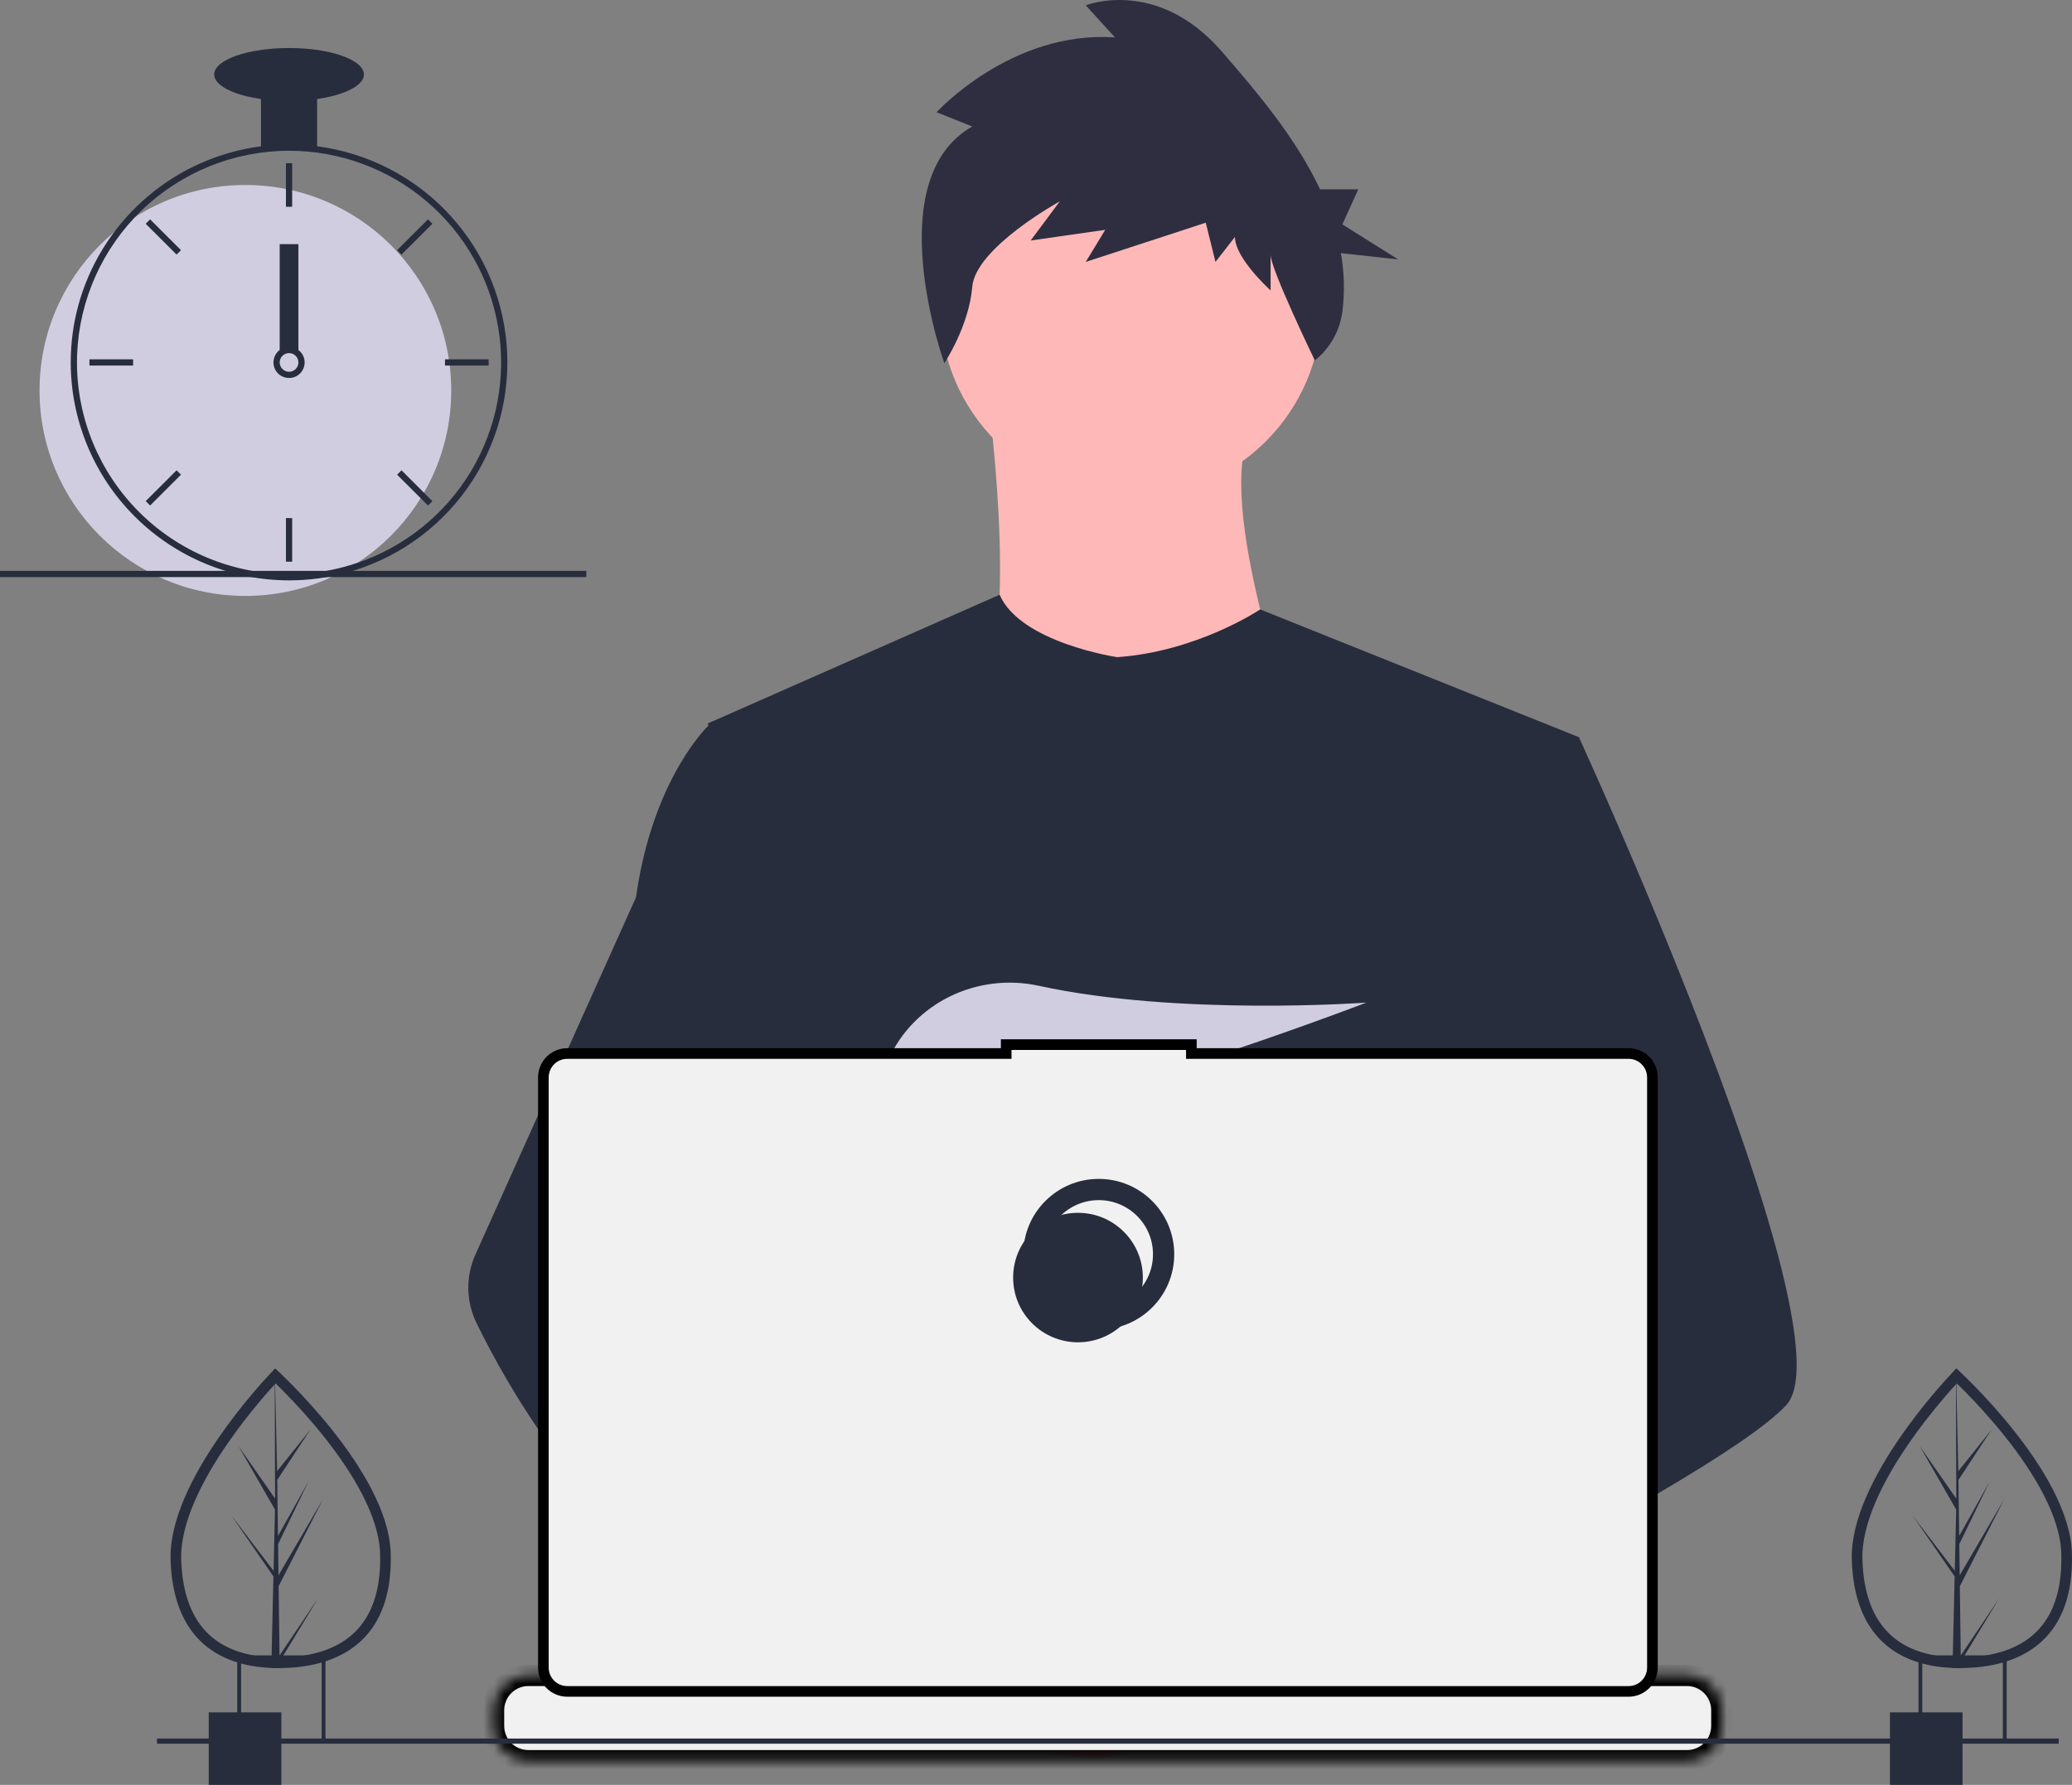 <svg width="195" height="168" viewBox="0 0 195 168" fill="none" xmlns="http://www.w3.org/2000/svg">
<rect x="0" y="0" width="195" height="168" fill="#808080" stroke="none"/>
<g clip-path="url(#clip0_620_712)">
<path d="M106.439 46.786C116.355 46.786 124.394 38.761 124.394 28.862C124.394 18.962 116.355 10.937 106.439 10.937C96.522 10.937 88.483 18.962 88.483 28.862C88.483 38.761 96.522 46.786 106.439 46.786Z" fill="#FFB8B8"/>
<path d="M93.037 37.824C93.037 37.824 96.42 63.282 91.215 66.14C86.011 68.997 122.182 69.257 122.182 69.257C122.182 69.257 114.115 47.176 117.758 40.422L93.037 37.824Z" fill="#FFB8B8"/>
<path d="M148.594 69.386L145.586 83.06L139.225 111.991L139.035 113.576L136.84 131.918L135.38 144.103L134.4 152.289C128.448 155.343 124.133 157.451 124.133 157.451C124.133 157.451 123.762 155.594 123.164 153.217C118.986 154.468 111.256 156.542 104.705 156.956C107.09 159.611 108.186 162.104 106.699 163.945C102.212 169.493 83.684 157.87 77.204 153.537C77.053 154.574 76.996 155.623 77.033 156.671L72.074 152.864L72.565 144.103L73.392 129.281L74.433 110.692C74.105 109.896 73.83 109.079 73.61 108.247C72.091 102.855 70.248 92.089 68.834 83.06C67.696 75.794 66.841 69.654 66.661 68.347C66.636 68.177 66.624 68.089 66.624 68.089L94.076 55.979C96.027 60.496 105.137 61.854 105.137 61.854C112.684 61.335 118.6 57.361 118.6 57.361L148.594 69.386Z" fill="#272D3D"/>
<path d="M126.216 152.257C126.216 152.257 125.053 152.654 123.163 153.217C118.986 154.468 111.255 156.542 104.704 156.956C99.064 157.317 94.298 156.449 93.426 152.776C93.052 151.196 93.582 149.897 94.737 148.83C98.185 145.639 107.19 144.496 114.332 144.103C116.349 143.994 118.214 143.942 119.767 143.923C122.404 143.889 124.133 143.942 124.133 143.942L124.174 144.103L126.216 152.257Z" fill="#A0616A"/>
<path d="M91.501 11.906L88.144 10.565C88.144 10.565 95.163 2.85 104.93 3.521L102.183 0.502C102.183 0.502 108.897 -2.182 115.001 4.862C118.21 8.565 121.923 12.918 124.237 17.821H127.832L126.332 21.119L131.584 24.418L126.193 23.825C126.514 25.632 126.564 27.476 126.339 29.297C126.108 31.118 125.177 32.778 123.743 33.927C123.743 33.927 119.579 25.324 119.579 23.982V27.336C119.579 27.336 116.222 24.317 116.222 22.305L114.391 24.653L113.475 20.963L102.183 24.653L104.014 21.634L96.995 22.64L99.742 18.951C99.742 18.951 91.806 23.311 91.501 27.001C91.196 30.691 88.873 34.187 88.873 34.187C88.873 34.187 82.65 16.938 91.501 11.906Z" fill="#2F2E41"/>
<path d="M168.111 132.252C166.282 134.231 161.75 137.212 156.256 140.44C154.213 141.639 152.037 142.875 149.818 144.103C144.522 147.036 138.976 149.941 134.401 152.289C128.448 155.343 124.133 157.451 124.133 157.451C124.133 157.451 123.762 155.594 123.164 153.217C122.363 150.036 121.157 145.924 119.9 144.103C119.856 144.04 119.812 143.981 119.768 143.923C119.401 143.443 119.033 143.162 118.669 143.162L136.84 131.918L144.692 127.058L139.035 113.576L131.94 96.664L136.222 83.06L140.527 69.386H148.594C148.594 69.386 151.266 75.207 154.681 83.324C155.192 84.537 155.719 85.802 156.256 87.109C163.284 104.172 172.044 127.999 168.111 132.252Z" fill="#272D3D"/>
<path d="M106.699 163.945C102.211 169.493 83.684 157.87 77.203 153.537C75.792 152.593 74.952 151.996 74.952 151.996L80.881 144.103L82.758 141.605C82.758 141.605 84.438 142.495 86.921 143.942C87.012 143.996 87.102 144.05 87.195 144.103C89.336 145.359 92.024 146.999 94.737 148.83C98.48 151.357 102.265 154.241 104.704 156.956C107.09 159.611 108.186 162.104 106.699 163.945Z" fill="#A0616A"/>
<path d="M86.922 143.942C86.259 143.94 85.597 143.994 84.944 144.103C79.331 145.066 77.675 150.139 77.204 153.537C77.053 154.574 76.996 155.623 77.033 156.671L72.074 152.864L70.267 151.477C65.918 149.963 62.043 147.275 58.684 144.103C55.769 141.304 53.154 138.208 50.882 134.868C48.619 131.575 46.602 128.121 44.846 124.532C44.357 123.531 44.093 122.435 44.075 121.32C44.057 120.206 44.285 119.102 44.742 118.085L50.882 104.423L59.858 84.455C59.924 83.979 59.996 83.514 60.075 83.06C61.855 72.871 66.624 68.347 66.624 68.347H70.267L72.704 83.06L75.731 101.339L73.61 108.247L68.707 124.201L73.392 129.281L86.922 143.942Z" fill="#272D3D"/>
<path d="M91.045 101.354L94.16 104.981C95.317 104.761 96.525 104.502 97.77 104.211L96.875 101.354L99.062 103.901C112.247 100.664 128.589 94.37 128.589 94.37C128.589 94.37 110.946 95.662 97.773 92.788C91.944 91.517 85.948 94.402 83.556 99.858C82.165 103.029 82.384 105.777 87.314 105.777C88.98 105.749 90.642 105.593 92.284 105.31L91.045 101.354Z" fill="#D0CDE1"/>
<mask id="path-10-inside-1_620_712" fill="white">
<path d="M162.043 160.971V162.451C162.044 162.857 161.969 163.259 161.821 163.638C161.756 163.806 161.676 163.969 161.584 164.125C161.293 164.613 160.88 165.017 160.386 165.297C159.892 165.577 159.333 165.724 158.764 165.724H49.73C49.162 165.724 48.603 165.577 48.108 165.297C47.614 165.017 47.201 164.613 46.91 164.125C46.818 163.969 46.739 163.806 46.673 163.638C46.526 163.259 46.45 162.857 46.451 162.451V160.971C46.451 160.541 46.536 160.115 46.701 159.718C46.865 159.321 47.107 158.96 47.411 158.656C47.716 158.352 48.077 158.111 48.475 157.946C48.873 157.782 49.3 157.697 49.73 157.697H56.015V157.008C56.015 156.99 56.019 156.972 56.026 156.955C56.032 156.939 56.043 156.924 56.055 156.911C56.068 156.898 56.083 156.888 56.1 156.881C56.116 156.875 56.134 156.871 56.152 156.871H59.431C59.449 156.871 59.467 156.875 59.484 156.881C59.5 156.888 59.515 156.898 59.528 156.911C59.541 156.924 59.551 156.939 59.558 156.955C59.565 156.972 59.568 156.99 59.568 157.008V157.697H61.617V157.008C61.617 156.99 61.62 156.972 61.627 156.955C61.634 156.939 61.644 156.924 61.657 156.911C61.669 156.898 61.684 156.888 61.701 156.881C61.718 156.875 61.735 156.871 61.753 156.871H65.032C65.05 156.871 65.068 156.875 65.085 156.881C65.101 156.888 65.117 156.898 65.129 156.911C65.142 156.924 65.152 156.939 65.159 156.955C65.166 156.972 65.169 156.99 65.169 157.008V157.697H67.22V157.008C67.22 156.99 67.224 156.972 67.231 156.955C67.237 156.939 67.248 156.924 67.26 156.911C67.273 156.898 67.288 156.888 67.305 156.881C67.321 156.875 67.339 156.871 67.357 156.871H70.636C70.654 156.871 70.672 156.875 70.689 156.881C70.705 156.888 70.72 156.898 70.733 156.911C70.746 156.924 70.756 156.939 70.763 156.955C70.769 156.972 70.773 156.99 70.773 157.008V157.697H72.821V157.008C72.821 156.99 72.825 156.972 72.832 156.955C72.839 156.939 72.849 156.924 72.861 156.911C72.874 156.898 72.889 156.888 72.906 156.881C72.922 156.875 72.94 156.871 72.958 156.871H76.237C76.255 156.871 76.273 156.875 76.29 156.881C76.306 156.888 76.321 156.898 76.334 156.911C76.347 156.924 76.357 156.939 76.364 156.955C76.371 156.972 76.374 156.99 76.374 157.008V157.697H78.423V157.008C78.423 156.99 78.426 156.972 78.433 156.955C78.44 156.939 78.45 156.924 78.463 156.911C78.475 156.898 78.49 156.888 78.507 156.881C78.524 156.875 78.541 156.871 78.559 156.871H81.839C81.857 156.871 81.874 156.875 81.891 156.881C81.908 156.888 81.923 156.898 81.935 156.911C81.948 156.924 81.958 156.939 81.965 156.955C81.972 156.972 81.975 156.99 81.975 157.008V157.697H84.026V157.008C84.026 156.99 84.03 156.972 84.037 156.955C84.044 156.939 84.054 156.924 84.066 156.911C84.079 156.898 84.094 156.888 84.111 156.881C84.127 156.875 84.145 156.871 84.163 156.871H87.442C87.46 156.871 87.478 156.875 87.495 156.881C87.511 156.888 87.526 156.898 87.539 156.911C87.552 156.924 87.562 156.939 87.569 156.955C87.576 156.972 87.579 156.99 87.579 157.008V157.697H89.628V157.008C89.628 156.99 89.631 156.972 89.638 156.955C89.645 156.939 89.655 156.924 89.668 156.911C89.68 156.898 89.695 156.888 89.712 156.881C89.729 156.875 89.746 156.871 89.764 156.871H115.451C115.469 156.871 115.487 156.875 115.503 156.881C115.52 156.888 115.535 156.898 115.548 156.911C115.56 156.924 115.57 156.939 115.577 156.955C115.584 156.972 115.588 156.99 115.588 157.008V157.697H117.639V157.008C117.639 156.99 117.642 156.972 117.649 156.955C117.656 156.939 117.666 156.924 117.679 156.911C117.691 156.898 117.706 156.888 117.723 156.881C117.74 156.875 117.757 156.871 117.775 156.871H121.055C121.091 156.871 121.125 156.886 121.151 156.911C121.176 156.937 121.191 156.972 121.191 157.008V157.697H123.24V157.008C123.24 156.99 123.243 156.972 123.25 156.955C123.257 156.939 123.267 156.924 123.28 156.911C123.293 156.898 123.308 156.888 123.324 156.881C123.341 156.875 123.359 156.871 123.377 156.871H126.656C126.674 156.871 126.692 156.875 126.708 156.881C126.725 156.888 126.74 156.898 126.753 156.911C126.765 156.924 126.775 156.939 126.782 156.955C126.789 156.972 126.793 156.99 126.793 157.008V157.697H128.841V157.008C128.841 156.99 128.845 156.972 128.852 156.955C128.858 156.939 128.868 156.924 128.881 156.911C128.894 156.898 128.909 156.888 128.926 156.881C128.942 156.875 128.96 156.871 128.978 156.871H132.257C132.275 156.871 132.293 156.875 132.309 156.881C132.326 156.888 132.341 156.898 132.354 156.911C132.367 156.924 132.377 156.939 132.383 156.955C132.39 156.972 132.394 156.99 132.394 157.008V157.697H134.445V157.008C134.445 156.99 134.448 156.972 134.455 156.955C134.462 156.939 134.472 156.924 134.485 156.911C134.498 156.898 134.513 156.888 134.529 156.881C134.546 156.875 134.564 156.871 134.582 156.871H137.861C137.897 156.872 137.931 156.886 137.956 156.912C137.981 156.937 137.995 156.972 137.995 157.008V157.697H140.046V157.008C140.046 156.99 140.05 156.972 140.056 156.955C140.063 156.939 140.073 156.924 140.086 156.911C140.099 156.898 140.114 156.888 140.13 156.881C140.147 156.875 140.165 156.871 140.183 156.871H143.462C143.48 156.871 143.498 156.875 143.514 156.881C143.531 156.888 143.546 156.898 143.559 156.911C143.571 156.924 143.582 156.939 143.588 156.955C143.595 156.972 143.599 156.99 143.599 157.008V157.697H145.647V157.008C145.647 156.99 145.651 156.972 145.658 156.955C145.665 156.939 145.675 156.924 145.687 156.911C145.7 156.898 145.715 156.888 145.732 156.881C145.748 156.875 145.766 156.871 145.784 156.871H149.063C149.081 156.871 149.099 156.875 149.116 156.881C149.132 156.888 149.147 156.898 149.16 156.911C149.173 156.924 149.183 156.939 149.19 156.955C149.196 156.972 149.2 156.99 149.2 157.008V157.697H158.764C159.195 157.697 159.621 157.782 160.019 157.946C160.417 158.111 160.779 158.352 161.083 158.656C161.388 158.96 161.629 159.321 161.794 159.718C161.959 160.115 162.043 160.541 162.043 160.971Z"/>
</mask>
<path d="M162.043 160.971V162.451C162.044 162.857 161.969 163.259 161.821 163.638C161.756 163.806 161.676 163.969 161.584 164.125C161.293 164.613 160.88 165.017 160.386 165.297C159.892 165.577 159.333 165.724 158.764 165.724H49.73C49.162 165.724 48.603 165.577 48.108 165.297C47.614 165.017 47.201 164.613 46.91 164.125C46.818 163.969 46.739 163.806 46.673 163.638C46.526 163.259 46.45 162.857 46.451 162.451V160.971C46.451 160.541 46.536 160.115 46.701 159.718C46.865 159.321 47.107 158.96 47.411 158.656C47.716 158.352 48.077 158.111 48.475 157.946C48.873 157.782 49.3 157.697 49.73 157.697H56.015V157.008C56.015 156.99 56.019 156.972 56.026 156.955C56.032 156.939 56.043 156.924 56.055 156.911C56.068 156.898 56.083 156.888 56.1 156.881C56.116 156.875 56.134 156.871 56.152 156.871H59.431C59.449 156.871 59.467 156.875 59.484 156.881C59.5 156.888 59.515 156.898 59.528 156.911C59.541 156.924 59.551 156.939 59.558 156.955C59.565 156.972 59.568 156.99 59.568 157.008V157.697H61.617V157.008C61.617 156.99 61.62 156.972 61.627 156.955C61.634 156.939 61.644 156.924 61.657 156.911C61.669 156.898 61.684 156.888 61.701 156.881C61.718 156.875 61.735 156.871 61.753 156.871H65.032C65.05 156.871 65.068 156.875 65.085 156.881C65.101 156.888 65.117 156.898 65.129 156.911C65.142 156.924 65.152 156.939 65.159 156.955C65.166 156.972 65.169 156.99 65.169 157.008V157.697H67.22V157.008C67.22 156.99 67.224 156.972 67.231 156.955C67.237 156.939 67.248 156.924 67.26 156.911C67.273 156.898 67.288 156.888 67.305 156.881C67.321 156.875 67.339 156.871 67.357 156.871H70.636C70.654 156.871 70.672 156.875 70.689 156.881C70.705 156.888 70.72 156.898 70.733 156.911C70.746 156.924 70.756 156.939 70.763 156.955C70.769 156.972 70.773 156.99 70.773 157.008V157.697H72.821V157.008C72.821 156.99 72.825 156.972 72.832 156.955C72.839 156.939 72.849 156.924 72.861 156.911C72.874 156.898 72.889 156.888 72.906 156.881C72.922 156.875 72.94 156.871 72.958 156.871H76.237C76.255 156.871 76.273 156.875 76.29 156.881C76.306 156.888 76.321 156.898 76.334 156.911C76.347 156.924 76.357 156.939 76.364 156.955C76.371 156.972 76.374 156.99 76.374 157.008V157.697H78.423V157.008C78.423 156.99 78.426 156.972 78.433 156.955C78.44 156.939 78.45 156.924 78.463 156.911C78.475 156.898 78.49 156.888 78.507 156.881C78.524 156.875 78.541 156.871 78.559 156.871H81.839C81.857 156.871 81.874 156.875 81.891 156.881C81.908 156.888 81.923 156.898 81.935 156.911C81.948 156.924 81.958 156.939 81.965 156.955C81.972 156.972 81.975 156.99 81.975 157.008V157.697H84.026V157.008C84.026 156.99 84.03 156.972 84.037 156.955C84.044 156.939 84.054 156.924 84.066 156.911C84.079 156.898 84.094 156.888 84.111 156.881C84.127 156.875 84.145 156.871 84.163 156.871H87.442C87.46 156.871 87.478 156.875 87.495 156.881C87.511 156.888 87.526 156.898 87.539 156.911C87.552 156.924 87.562 156.939 87.569 156.955C87.576 156.972 87.579 156.99 87.579 157.008V157.697H89.628V157.008C89.628 156.99 89.631 156.972 89.638 156.955C89.645 156.939 89.655 156.924 89.668 156.911C89.68 156.898 89.695 156.888 89.712 156.881C89.729 156.875 89.746 156.871 89.764 156.871H115.451C115.469 156.871 115.487 156.875 115.503 156.881C115.52 156.888 115.535 156.898 115.548 156.911C115.56 156.924 115.57 156.939 115.577 156.955C115.584 156.972 115.588 156.99 115.588 157.008V157.697H117.639V157.008C117.639 156.99 117.642 156.972 117.649 156.955C117.656 156.939 117.666 156.924 117.679 156.911C117.691 156.898 117.706 156.888 117.723 156.881C117.74 156.875 117.757 156.871 117.775 156.871H121.055C121.091 156.871 121.125 156.886 121.151 156.911C121.176 156.937 121.191 156.972 121.191 157.008V157.697H123.24V157.008C123.24 156.99 123.243 156.972 123.25 156.955C123.257 156.939 123.267 156.924 123.28 156.911C123.293 156.898 123.308 156.888 123.324 156.881C123.341 156.875 123.359 156.871 123.377 156.871H126.656C126.674 156.871 126.692 156.875 126.708 156.881C126.725 156.888 126.74 156.898 126.753 156.911C126.765 156.924 126.775 156.939 126.782 156.955C126.789 156.972 126.793 156.99 126.793 157.008V157.697H128.841V157.008C128.841 156.99 128.845 156.972 128.852 156.955C128.858 156.939 128.868 156.924 128.881 156.911C128.894 156.898 128.909 156.888 128.926 156.881C128.942 156.875 128.96 156.871 128.978 156.871H132.257C132.275 156.871 132.293 156.875 132.309 156.881C132.326 156.888 132.341 156.898 132.354 156.911C132.367 156.924 132.377 156.939 132.383 156.955C132.39 156.972 132.394 156.99 132.394 157.008V157.697H134.445V157.008C134.445 156.99 134.448 156.972 134.455 156.955C134.462 156.939 134.472 156.924 134.485 156.911C134.498 156.898 134.513 156.888 134.529 156.881C134.546 156.875 134.564 156.871 134.582 156.871H137.861C137.897 156.872 137.931 156.886 137.956 156.912C137.981 156.937 137.995 156.972 137.995 157.008V157.697H140.046V157.008C140.046 156.99 140.05 156.972 140.056 156.955C140.063 156.939 140.073 156.924 140.086 156.911C140.099 156.898 140.114 156.888 140.13 156.881C140.147 156.875 140.165 156.871 140.183 156.871H143.462C143.48 156.871 143.498 156.875 143.514 156.881C143.531 156.888 143.546 156.898 143.559 156.911C143.571 156.924 143.582 156.939 143.588 156.955C143.595 156.972 143.599 156.99 143.599 157.008V157.697H145.647V157.008C145.647 156.99 145.651 156.972 145.658 156.955C145.665 156.939 145.675 156.924 145.687 156.911C145.7 156.898 145.715 156.888 145.732 156.881C145.748 156.875 145.766 156.871 145.784 156.871H149.063C149.081 156.871 149.099 156.875 149.116 156.881C149.132 156.888 149.147 156.898 149.16 156.911C149.173 156.924 149.183 156.939 149.19 156.955C149.196 156.972 149.2 156.99 149.2 157.008V157.697H158.764C159.195 157.697 159.621 157.782 160.019 157.946C160.417 158.111 160.779 158.352 161.083 158.656C161.388 158.96 161.629 159.321 161.794 159.718C161.959 160.115 162.043 160.541 162.043 160.971Z" fill="#F1F1F1" stroke="black" stroke-width="2" mask="url(#path-10-inside-1_620_712)"/>
<path d="M193.748 163.638H14.773V164.125H193.748V163.638Z" fill="#272D3D"/>
<path d="M112.123 98.661V99.161H112.623H153.263C153.559 99.161 153.851 99.219 154.124 99.332C154.397 99.444 154.645 99.61 154.854 99.818L155.207 99.464L154.854 99.818C155.063 100.027 155.228 100.274 155.341 100.546C155.454 100.819 155.512 101.11 155.512 101.405V156.959C155.512 157.554 155.276 158.125 154.854 158.546C154.432 158.967 153.86 159.203 153.263 159.203H53.388C52.791 159.203 52.219 158.967 51.797 158.546C51.375 158.125 51.139 157.554 51.139 156.959V101.405C51.139 100.81 51.375 100.239 51.797 99.818C52.219 99.397 52.791 99.161 53.388 99.161H94.195H94.695V98.661V98.324H112.123V98.661Z" fill="#F1F1F1" stroke="black"/>
<path d="M103.406 124.15C106.777 124.15 109.51 121.421 109.51 118.056C109.51 114.69 106.777 111.962 103.406 111.962C100.035 111.962 97.302 114.69 97.302 118.056C97.302 121.421 100.035 124.15 103.406 124.15Z" stroke="#272D3D" stroke-width="2" stroke-miterlimit="10"/>
<path d="M101.452 126.343C104.823 126.343 107.556 123.615 107.556 120.25C107.556 116.884 104.823 114.156 101.452 114.156C98.081 114.156 95.348 116.884 95.348 120.25C95.348 123.615 98.081 126.343 101.452 126.343Z" fill="#272D3D"/>
<path d="M26.479 161.175H19.643V168H26.479V161.175Z" fill="#272D3D"/>
<path d="M22.329 155.812V164.1H30.631V155.812H22.329ZM30.27 163.739H22.688V156.173H30.27V163.739Z" fill="#272D3D"/>
<path d="M184.701 161.175H177.864V168H184.701V161.175Z" fill="#272D3D"/>
<path d="M180.551 155.812V164.1H188.853V155.812H180.551ZM188.491 163.739H180.91V156.173H188.491V163.739Z" fill="#272D3D"/>
<path d="M23.093 56.091C33.792 56.091 42.466 47.432 42.466 36.751C42.466 26.07 33.792 17.412 23.093 17.412C12.394 17.412 3.721 26.07 3.721 36.751C3.721 47.432 12.394 56.091 23.093 56.091Z" fill="#D0CDE1"/>
<path d="M29.845 13.77C28.09 13.547 26.315 13.547 24.561 13.77C20.653 14.282 16.975 15.902 13.962 18.439C10.949 20.976 8.728 24.322 7.563 28.081C7.033 29.794 6.733 31.569 6.671 33.361C6.662 33.61 6.656 33.862 6.656 34.114C6.662 39.553 8.828 44.767 12.68 48.612C16.532 52.458 21.755 54.62 27.203 54.626C27.64 54.626 28.078 54.611 28.509 54.585C29.522 54.521 30.529 54.382 31.52 54.169C36.258 53.152 40.483 50.496 43.449 46.671C46.415 42.846 47.932 38.097 47.732 33.264C47.531 28.431 45.626 23.824 42.353 20.257C39.08 16.69 34.65 14.392 29.845 13.77H29.845ZM33.634 52.979H33.631C31.976 53.543 30.254 53.885 28.509 53.996C28.078 54.025 27.64 54.04 27.203 54.04C21.911 54.033 16.838 51.932 13.096 48.197C9.355 44.461 7.25 39.397 7.243 34.114C7.243 33.862 7.249 33.61 7.258 33.361C7.46 28.213 9.649 23.342 13.366 19.769C17.084 16.195 22.042 14.195 27.203 14.189C31.931 14.189 36.507 15.865 40.113 18.919C43.719 21.972 46.122 26.204 46.894 30.861C47.666 35.519 46.757 40.298 44.329 44.349C41.9 48.399 38.11 51.458 33.634 52.979H33.634Z" fill="#272D3D"/>
<path d="M27.496 15.361H26.909V19.463H27.496V15.361Z" fill="#272D3D"/>
<path d="M14.127 20.646L13.712 21.061L16.618 23.961L17.033 23.547L14.127 20.646Z" fill="#272D3D"/>
<path d="M8.417 33.821V34.407H12.526V33.821H8.417Z" fill="#272D3D"/>
<path d="M13.712 47.168L14.127 47.582L17.033 44.681L16.618 44.267L13.712 47.168Z" fill="#272D3D"/>
<path d="M37.373 23.547L37.788 23.961L40.694 21.061L40.279 20.646L37.373 23.547Z" fill="#272D3D"/>
<path d="M41.879 33.821V34.407H45.988V33.821H41.879Z" fill="#272D3D"/>
<path d="M37.788 44.267L37.373 44.681L40.279 47.582L40.694 47.168L37.788 44.267Z" fill="#272D3D"/>
<path d="M27.496 48.765H26.909V52.868H27.496V48.765Z" fill="#272D3D"/>
<path d="M28.084 32.942C27.83 32.752 27.521 32.649 27.203 32.649C26.886 32.649 26.577 32.752 26.323 32.942C26.149 33.074 26.006 33.242 25.903 33.434C25.773 33.682 25.717 33.962 25.741 34.241C25.765 34.519 25.869 34.785 26.039 35.007C26.21 35.229 26.441 35.397 26.705 35.492C26.968 35.587 27.253 35.605 27.527 35.543C27.8 35.482 28.05 35.343 28.247 35.144C28.444 34.945 28.58 34.694 28.638 34.42C28.697 34.147 28.676 33.862 28.578 33.6C28.479 33.338 28.308 33.11 28.084 32.942H28.084ZM27.203 34.993C26.97 34.992 26.746 34.9 26.581 34.735C26.416 34.57 26.323 34.347 26.323 34.114C26.324 33.936 26.378 33.763 26.478 33.616C26.564 33.492 26.681 33.392 26.817 33.325C26.953 33.259 27.104 33.229 27.255 33.238C27.406 33.247 27.552 33.295 27.68 33.377C27.807 33.459 27.91 33.573 27.981 33.706C28.051 33.84 28.086 33.99 28.081 34.141C28.077 34.292 28.034 34.439 27.955 34.569C27.877 34.698 27.767 34.805 27.635 34.879C27.503 34.954 27.355 34.993 27.203 34.993V34.993Z" fill="#272D3D"/>
<path d="M29.845 8.621H24.561V13.896H29.845V8.621Z" fill="#272D3D"/>
<path d="M27.203 9.5C31.093 9.5 34.247 8.385 34.247 7.01C34.247 5.634 31.093 4.519 27.203 4.519C23.312 4.519 20.158 5.634 20.158 7.01C20.158 8.385 23.312 9.5 27.203 9.5Z" fill="#272D3D"/>
<path d="M28.083 22.979H26.322V32.942H28.083V22.979Z" fill="#272D3D"/>
<path d="M55.182 53.733H0V54.319H55.182V53.733Z" fill="#272D3D"/>
<path d="M26.319 156.508L26.319 156.508C26.061 156.51 25.807 156.505 25.555 156.495L25.555 156.495C23.046 156.391 20.86 155.677 19.278 154.169C17.701 152.666 16.657 150.309 16.553 146.781C16.502 145.008 17.015 143.07 17.853 141.128C18.689 139.189 19.837 137.276 21.02 135.562C23.027 132.656 25.116 130.35 25.914 129.501C25.944 129.529 25.975 129.558 26.007 129.589C26.295 129.864 26.708 130.265 27.204 130.772C28.198 131.786 29.524 133.217 30.856 134.887C32.188 136.559 33.52 138.462 34.53 140.418C35.543 142.38 36.216 144.364 36.27 146.206C36.381 149.998 35.328 152.504 33.634 154.089C31.928 155.684 29.494 156.419 26.705 156.501C26.575 156.504 26.447 156.507 26.319 156.508Z" stroke="#272D3D"/>
<path d="M26.307 155.82L29.941 150.426L26.315 156.401L26.322 157.008C26.057 157.01 25.794 157.005 25.534 156.994L25.714 149.191L25.709 149.131L25.716 149.12L25.733 148.382L21.754 142.614L25.729 147.83L25.743 147.986L25.879 142.091L22.442 136.111L25.889 141.055L25.853 128.841L25.853 128.801L25.854 128.841L26.082 138.467L29.215 134.557L26.092 139.296L26.161 144.569L29.043 139.423L26.171 145.345L26.209 148.277L30.401 141.108L26.222 149.3L26.307 155.82Z" fill="#272D3D"/>
<path d="M184.541 156.508L184.54 156.508C184.283 156.51 184.028 156.505 183.777 156.495L183.777 156.495C181.268 156.391 179.082 155.677 177.5 154.169C175.923 152.666 174.878 150.309 174.775 146.781C174.723 145.008 175.236 143.07 176.075 141.128C176.911 139.189 178.058 137.276 179.242 135.562C181.248 132.656 183.338 130.35 184.136 129.501C184.165 129.529 184.196 129.558 184.229 129.589C184.517 129.864 184.93 130.265 185.426 130.772C186.42 131.786 187.746 133.217 189.077 134.887C190.41 136.559 191.742 138.462 192.752 140.418C193.765 142.38 194.438 144.364 194.492 146.206C194.603 149.998 193.55 152.504 191.855 154.089C190.15 155.684 187.716 156.419 184.926 156.501C184.797 156.504 184.669 156.507 184.541 156.508Z" stroke="#272D3D"/>
<path d="M184.529 155.82L188.163 150.426L184.536 156.401L184.544 157.008C184.279 157.01 184.016 157.005 183.756 156.994L183.936 149.191L183.931 149.131L183.938 149.12L183.955 148.382L179.976 142.614L183.95 147.83L183.964 147.986L184.101 142.091L180.663 136.111L184.11 141.055L184.074 128.841L184.074 128.801L184.076 128.841L184.304 138.467L187.436 134.557L184.314 139.296L184.382 144.569L187.265 139.423L184.393 145.345L184.431 148.277L188.623 141.108L184.444 149.3L184.529 155.82Z" fill="#272D3D"/>
</g>
<defs>
<clipPath id="clip0_620_712">
<rect width="195" height="168" fill="white"/>
</clipPath>
</defs>
</svg>
